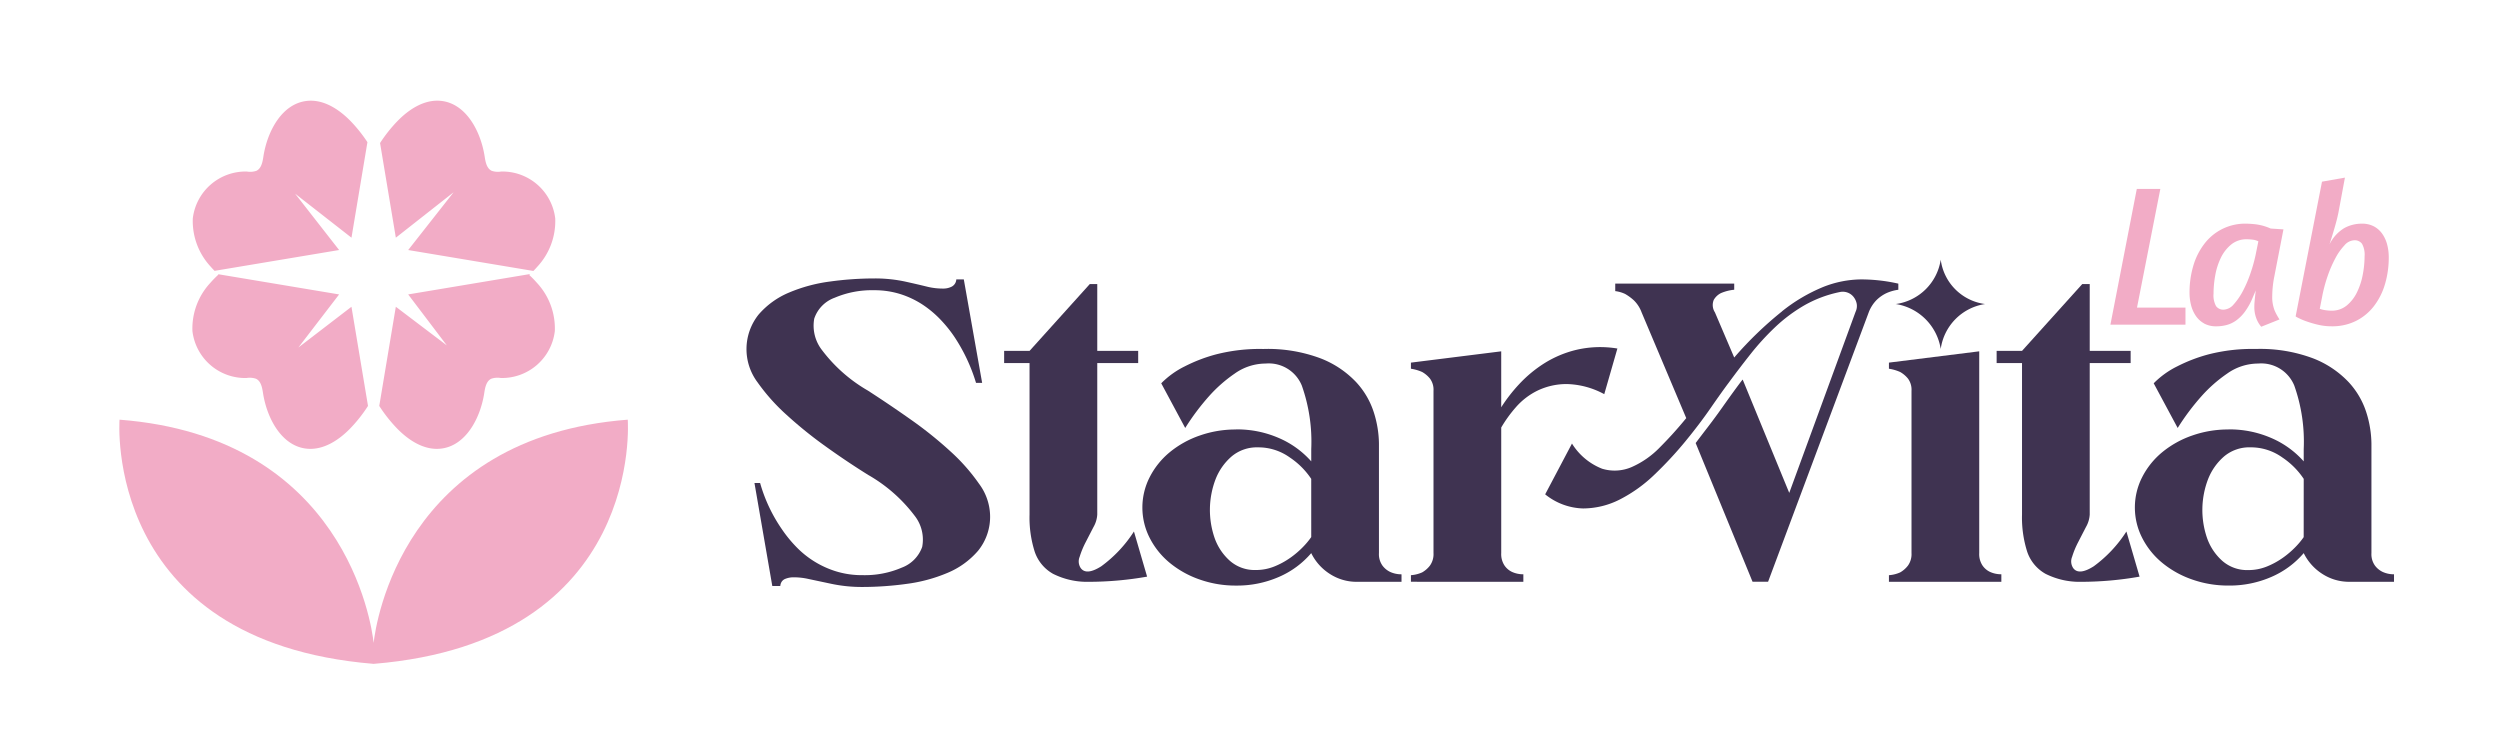 <svg viewBox="0 0 300 90" height="90" width="300" xmlns:xlink="http://www.w3.org/1999/xlink" xmlns="http://www.w3.org/2000/svg">
  <defs>
    <clipPath id="clip-path">
      <rect fill="none" height="67.578" width="272.962" data-name="Rectangle 1" id="Rectangle_1"></rect>
    </clipPath>
    <clipPath id="clip-_300x90_2">
      <rect height="90" width="300"></rect>
    </clipPath>
  </defs>
  <g clip-path="url(#clip-_300x90_2)" data-name="300x90 – 2" id="_300x90_2">
    <g transform="translate(14.319 12.084)" data-name="Group 2" id="Group_2">
      <g clip-path="url(#clip-path)" data-name="Group 1" id="Group_1">
        <path fill="#f2acc6" transform="translate(0 -86.188)" d="M61.01,124.465c-26.959,2.073-30.237,24.4-30.492,26.789-.254-2.388-3.533-24.715-30.492-26.789,0,0-2.056,26.614,30.472,29.3v0l.02,0,.021,0v0c32.527-2.684,30.472-29.3,30.472-29.3" data-name="Path 1" id="Path_1"></path>
        <path fill="#f2acc6" transform="translate(-19.806 0)" d="M31.235,20.418l14.946-2.5L40.9,11.156l6.764,5.283L49.578,4.977a17.3,17.3,0,0,0-2.03-2.54c-1.371-1.4-3.2-2.6-5.154-2.419-3.058.277-4.836,3.652-5.3,6.688-.1.656-.243,1.425-.842,1.709A2.326,2.326,0,0,1,35.11,8.5a6.384,6.384,0,0,0-6.487,5.626,8.037,8.037,0,0,0,2.14,5.783c.152.175.31.343.472.507" data-name="Path 2" id="Path_2"></path>
        <path fill="#f2acc6" transform="translate(-70.442 0)" d="M103.624,16.438l6.932-5.45-5.45,6.932,15.022,2.511q.25-.252.483-.52a8.036,8.036,0,0,0,2.14-5.783A6.384,6.384,0,0,0,116.264,8.5a2.322,2.322,0,0,1-1.139-.088c-.6-.284-.741-1.054-.842-1.71-.468-3.035-2.245-6.41-5.3-6.687-1.955-.177-3.782,1.014-5.153,2.419a17.391,17.391,0,0,0-2.1,2.646Z" data-name="Path 3" id="Path_3"></path>
        <path fill="#f2acc6" transform="translate(-70.239 -46.831)" d="M119.428,67.74c.039-.036.076-.074.115-.111L104.9,70.077l4.64,6.12-6.121-4.639-1.988,11.9a17.494,17.494,0,0,0,2.147,2.715c1.371,1.405,3.2,2.6,5.154,2.419,3.058-.277,4.836-3.652,5.3-6.687.1-.656.243-1.425.842-1.71a2.32,2.32,0,0,1,1.138-.088,6.384,6.384,0,0,0,6.487-5.626,8.035,8.035,0,0,0-2.14-5.783,12.2,12.2,0,0,0-.935-.956" data-name="Path 4" id="Path_4"></path>
        <path fill="#f2acc6" transform="translate(-19.707 -46.871)" d="M47.563,71.6l-6.37,4.888,4.889-6.37-14.535-2.43.053.052a12.339,12.339,0,0,0-.98,1,8.037,8.037,0,0,0-2.14,5.783,6.385,6.385,0,0,0,6.487,5.626,2.322,2.322,0,0,1,1.139.088c.6.284.741,1.054.842,1.709.468,3.035,2.246,6.411,5.3,6.687,1.955.177,3.782-1.014,5.154-2.419a17.448,17.448,0,0,0,2.147-2.716Z" data-name="Path 5" id="Path_5"></path>
        <path fill="#3f3351" transform="translate(-385.274 -48.282)" d="M584.789,73.561a20.068,20.068,0,0,1,4.966-2.934,12.6,12.6,0,0,1,4.542-.9,20.268,20.268,0,0,1,4.458.508v.733a5.169,5.169,0,0,0-1.411.4,4.337,4.337,0,0,0-1.185.818,4.276,4.276,0,0,0-.959,1.5L583.124,106.01h-1.862l-6.828-16.647q.508-.677,1.439-1.89t1.806-2.455q.875-1.24,1.58-2.2t.818-1.072l5.587,13.6,7.957-21.726a1.609,1.609,0,0,0,.141-.959,1.912,1.912,0,0,0-.367-.818,1.634,1.634,0,0,0-.734-.536,1.664,1.664,0,0,0-.96-.057,14.423,14.423,0,0,0-4.26,1.608,18.741,18.741,0,0,0-3.47,2.6,30.526,30.526,0,0,0-2.963,3.245q-1.383,1.75-2.624,3.442-.846,1.129-2.173,3.047t-3.019,3.978a45.116,45.116,0,0,1-3.668,3.951,17.373,17.373,0,0,1-4.148,2.991,9.764,9.764,0,0,1-4.459,1.1,7.537,7.537,0,0,1-4.542-1.693l3.217-6.095a7.471,7.471,0,0,0,3.612,3.019,5.14,5.14,0,0,0,3.555-.2,10.68,10.68,0,0,0,3.386-2.37q1.636-1.636,3.16-3.5l-5.361-12.7a3.9,3.9,0,0,0-.931-1.439,5.94,5.94,0,0,0-1.044-.762,3.821,3.821,0,0,0-1.185-.339v-.9h14.277v.733a5.388,5.388,0,0,0-1.58.4,2.045,2.045,0,0,0-.875.818,1.619,1.619,0,0,0,.141,1.5l2.314,5.417a43.568,43.568,0,0,1,5.728-5.53" data-name="Path 6" id="Path_6"></path>
        <path fill="#3f3351" transform="translate(-478.163 -42.957)" d="M701.351,97.242a2.474,2.474,0,0,0,.4,1.5,2.272,2.272,0,0,0,.9.762,3.226,3.226,0,0,0,1.355.282v.9H690.516v-.79a3.97,3.97,0,0,0,1.354-.339,3.136,3.136,0,0,0,.932-.818,2.357,2.357,0,0,0,.423-1.5V77.773a2.238,2.238,0,0,0-.423-1.467,3.331,3.331,0,0,0-.932-.79,5.193,5.193,0,0,0-1.354-.395v-.734l10.835-1.355ZM691.337,67.357a6.322,6.322,0,0,0,5.394-5.323,6.176,6.176,0,0,0,5.322,5.323,6.331,6.331,0,0,0-5.322,5.394,6.482,6.482,0,0,0-5.394-5.394" data-name="Path 7" id="Path_7"></path>
        <path fill="#3f3351" transform="translate(-507.263 -49.553)" d="M735.588,79.573l7.223-8.013h.9v8.013h4.91V81.04h-4.91V99.211a3.4,3.4,0,0,1-.451,1.5q-.453.875-.931,1.806a10.485,10.485,0,0,0-.734,1.778,1.434,1.434,0,0,0,.141,1.354q.676.9,2.455-.225a15.513,15.513,0,0,0,3.922-4.176l1.58,5.417a40.5,40.5,0,0,1-6.97.621,9.093,9.093,0,0,1-4.316-.959,4.8,4.8,0,0,1-2.2-2.652,13.516,13.516,0,0,1-.621-4.458V81.04H732.54V79.573Z" data-name="Path 8" id="Path_8"></path>
        <path fill="#3f3351" transform="translate(-544.623 -67.088)" d="M797.721,106.532a12.546,12.546,0,0,1,5.164,1.044,10.968,10.968,0,0,1,3.865,2.793V108.9a20.193,20.193,0,0,0-1.129-7.618,4.282,4.282,0,0,0-4.345-2.652,6.422,6.422,0,0,0-3.725,1.213,16.939,16.939,0,0,0-3.047,2.681,28.376,28.376,0,0,0-2.878,3.837L788.748,101a10.467,10.467,0,0,1,2.822-2.032,18.961,18.961,0,0,1,3.753-1.439,21.108,21.108,0,0,1,5.671-.649,18.048,18.048,0,0,1,6.885,1.128,11.675,11.675,0,0,1,4.26,2.85,9.653,9.653,0,0,1,2.144,3.7,12.819,12.819,0,0,1,.593,3.668v13.149a2.357,2.357,0,0,0,.423,1.5,2.485,2.485,0,0,0,.932.762,3.22,3.22,0,0,0,1.354.282v.9h-5.361a5.88,5.88,0,0,1-3.216-.931,6.189,6.189,0,0,1-2.258-2.511,10.623,10.623,0,0,1-3.865,2.85,12.536,12.536,0,0,1-5.164,1.044,12.926,12.926,0,0,1-4.374-.734,11.613,11.613,0,0,1-3.583-2,9.4,9.4,0,0,1-2.4-2.991,8.008,8.008,0,0,1,0-7.28,9.415,9.415,0,0,1,2.4-2.991,11.638,11.638,0,0,1,3.583-2,12.956,12.956,0,0,1,4.374-.734m9.029,5.926a9.233,9.233,0,0,0-2.568-2.568,6.468,6.468,0,0,0-3.809-1.214,4.7,4.7,0,0,0-3.189,1.1,6.941,6.941,0,0,0-1.918,2.737,10.336,10.336,0,0,0-.113,7.054,6.58,6.58,0,0,0,1.834,2.737,4.506,4.506,0,0,0,3.1,1.1,5.873,5.873,0,0,0,2.229-.423,9.375,9.375,0,0,0,1.919-1.044,10.6,10.6,0,0,0,1.524-1.3,9.075,9.075,0,0,0,.987-1.185Z" data-name="Path 9" id="Path_9"></path>
        <path fill="#3f3351" transform="translate(-169.459 -48.027)" d="M259.332,82.844q2.539,1.638,5.135,3.471a47.041,47.041,0,0,1,4.712,3.781,22.8,22.8,0,0,1,3.443,3.894,6.639,6.639,0,0,1,1.326,3.7,6.473,6.473,0,0,1-1.439,4.345,9.805,9.805,0,0,1-3.668,2.652,18.789,18.789,0,0,1-4.937,1.326,39.02,39.02,0,0,1-5.249.367,17.674,17.674,0,0,1-3.7-.367l-2.794-.593a8.064,8.064,0,0,0-1.806-.2,2.617,2.617,0,0,0-1.015.2.911.911,0,0,0-.452.423,1.084,1.084,0,0,0-.112.423h-.96L245.675,93.9h.677a18.7,18.7,0,0,0,2.6,5.53,15.469,15.469,0,0,0,1.637,2.032,11.263,11.263,0,0,0,4.8,3.019,10.478,10.478,0,0,0,3.272.48,11.187,11.187,0,0,0,4.685-.9,4.129,4.129,0,0,0,2.455-2.483,4.637,4.637,0,0,0-.932-3.781,18.434,18.434,0,0,0-5.53-4.853q-2.54-1.579-5.135-3.442a49.959,49.959,0,0,1-4.712-3.809,23.413,23.413,0,0,1-3.442-3.866,6.645,6.645,0,0,1,.113-8.126,9.815,9.815,0,0,1,3.668-2.652,18.868,18.868,0,0,1,4.938-1.326,39.171,39.171,0,0,1,5.249-.367,17.241,17.241,0,0,1,3.7.367q1.663.368,2.793.649a7.937,7.937,0,0,0,1.806.2,2.239,2.239,0,0,0,1.016-.226,1.041,1.041,0,0,0,.452-.451,1.1,1.1,0,0,0,.112-.423h.9l2.2,12.415h-.734a20.866,20.866,0,0,0-2.6-5.53,15.561,15.561,0,0,0-1.636-2.032,12.466,12.466,0,0,0-2.144-1.806,10.837,10.837,0,0,0-2.652-1.27,10.333,10.333,0,0,0-3.216-.479,11.391,11.391,0,0,0-4.712.9,4.022,4.022,0,0,0-2.455,2.511,4.775,4.775,0,0,0,.959,3.809,18.405,18.405,0,0,0,5.531,4.853" data-name="Path 10" id="Path_10"></path>
        <path fill="#3f3351" transform="translate(-239.092 -49.553)" d="M348.322,79.573l7.223-8.013h.9v8.013h4.91V81.04h-4.91V99.211a3.393,3.393,0,0,1-.452,1.5q-.452.875-.931,1.806a10.483,10.483,0,0,0-.734,1.778,1.434,1.434,0,0,0,.141,1.354q.676.9,2.455-.225a15.512,15.512,0,0,0,3.922-4.176l1.58,5.417a40.492,40.492,0,0,1-6.97.621,9.094,9.094,0,0,1-4.317-.959,4.8,4.8,0,0,1-2.2-2.652,13.516,13.516,0,0,1-.621-4.458V81.04h-3.048V79.573Z" data-name="Path 11" id="Path_11"></path>
        <path fill="#3f3351" transform="translate(-276.451 -67.088)" d="M410.453,106.532a12.546,12.546,0,0,1,5.164,1.044,10.968,10.968,0,0,1,3.865,2.793V108.9a20.193,20.193,0,0,0-1.129-7.618,4.282,4.282,0,0,0-4.345-2.652,6.422,6.422,0,0,0-3.725,1.213,16.936,16.936,0,0,0-3.047,2.681,28.371,28.371,0,0,0-2.878,3.837L401.48,101A10.467,10.467,0,0,1,404.3,98.97a18.96,18.96,0,0,1,3.753-1.439,21.108,21.108,0,0,1,5.671-.649,18.047,18.047,0,0,1,6.885,1.128,11.676,11.676,0,0,1,4.26,2.85,9.653,9.653,0,0,1,2.144,3.7,12.821,12.821,0,0,1,.593,3.668v13.149a2.357,2.357,0,0,0,.423,1.5,2.484,2.484,0,0,0,.931.762,3.22,3.22,0,0,0,1.354.282v.9h-5.361a5.88,5.88,0,0,1-3.216-.931,6.189,6.189,0,0,1-2.258-2.511,10.623,10.623,0,0,1-3.865,2.85,12.536,12.536,0,0,1-5.164,1.044,12.925,12.925,0,0,1-4.374-.734,11.613,11.613,0,0,1-3.583-2,9.4,9.4,0,0,1-2.4-2.991,8.008,8.008,0,0,1,0-7.28,9.416,9.416,0,0,1,2.4-2.991,11.638,11.638,0,0,1,3.583-2,12.956,12.956,0,0,1,4.374-.734m9.029,5.926a9.233,9.233,0,0,0-2.568-2.568,6.468,6.468,0,0,0-3.809-1.214,4.7,4.7,0,0,0-3.189,1.1A6.942,6.942,0,0,0,408,112.514a10.336,10.336,0,0,0-.113,7.054,6.581,6.581,0,0,0,1.834,2.737,4.506,4.506,0,0,0,3.1,1.1,5.875,5.875,0,0,0,2.229-.423,9.38,9.38,0,0,0,1.919-1.044,10.6,10.6,0,0,0,1.524-1.3,9.082,9.082,0,0,0,.987-1.185Z" data-name="Path 12" id="Path_12"></path>
        <path fill="#3f3351" transform="translate(-349.008 -66.584)" d="M504,124.312v-.79a3.976,3.976,0,0,0,1.354-.339,3.143,3.143,0,0,0,.932-.819,2.356,2.356,0,0,0,.423-1.5V101.4a2.239,2.239,0,0,0-.423-1.468,3.337,3.337,0,0,0-.932-.79A5.19,5.19,0,0,0,504,98.748v-.733l10.835-1.355v6.715a19.05,19.05,0,0,1,2.144-2.765A15.191,15.191,0,0,1,520,98.1a12.892,12.892,0,0,1,3.922-1.636,12.6,12.6,0,0,1,4.854-.141L527.2,101.8a9.9,9.9,0,0,0-4.487-1.214,8.052,8.052,0,0,0-3.527.79,8.285,8.285,0,0,0-2.6,2,15.568,15.568,0,0,0-1.75,2.427v15.067a2.475,2.475,0,0,0,.4,1.5,2.269,2.269,0,0,0,.9.762,3.224,3.224,0,0,0,1.355.282v.9Z" data-name="Path 13" id="Path_13"></path>
        <path fill="#f2acc6" transform="translate(-538.011 -23.853)" d="M780.107,34.445h2.824l-2.8,14.24h5.818V50.73h-9.007Z" data-name="Path 14" id="Path_14"></path>
        <path fill="#f2acc6" transform="translate(-559.388 -33.225)" d="M809.567,59.957a2.906,2.906,0,0,1-1-.913,4.032,4.032,0,0,1-.572-1.29,5.964,5.964,0,0,1-.183-1.473,11.263,11.263,0,0,1,.451-3.237,7.993,7.993,0,0,1,1.327-2.641,6.131,6.131,0,0,1,5.063-2.422,11.143,11.143,0,0,1,1.168.085,6.359,6.359,0,0,1,1.728.5l1.534.1-1.1,5.671a12.425,12.425,0,0,0-.244,2.264,4.426,4.426,0,0,0,.3,1.838,7.421,7.421,0,0,0,.572,1.034l-2.191.876a3.29,3.29,0,0,1-.6-1.023,3.865,3.865,0,0,1-.231-1.387q0-.316.049-.816t.122-1.132l-.414.974a7.836,7.836,0,0,1-.9,1.594,4.794,4.794,0,0,1-1.034,1.035,3.522,3.522,0,0,1-1.144.547,4.774,4.774,0,0,1-1.229.158,3,3,0,0,1-1.485-.341m3.6-2.337a8.087,8.087,0,0,0,1.119-1.668,14.743,14.743,0,0,0,.888-2.118,18.921,18.921,0,0,0,.572-2.057l.34-1.68a2.1,2.1,0,0,0-.669-.195,5.652,5.652,0,0,0-.718-.049,2.868,2.868,0,0,0-1.862.62,4.654,4.654,0,0,0-1.242,1.582,7.93,7.93,0,0,0-.682,2.118,12.507,12.507,0,0,0-.206,2.2,2.693,2.693,0,0,0,.3,1.5,1.073,1.073,0,0,0,.937.426,1.691,1.691,0,0,0,1.218-.681" data-name="Path 15" id="Path_15"></path>
        <path fill="#f2acc6" transform="translate(-588.052 -20.783)" d="M859.932,42.792a8,8,0,0,1-1.327,2.641,6.253,6.253,0,0,1-2.154,1.777,6.369,6.369,0,0,1-2.909.645,7.109,7.109,0,0,1-1.68-.195,12.934,12.934,0,0,1-1.4-.414,7.531,7.531,0,0,1-.937-.4,1.824,1.824,0,0,1-.316-.182L852.373,30.5l2.751-.487-.754,4.065q-.146.78-.463,1.874t-.633,2.069a4.7,4.7,0,0,1,1.765-1.947,4.344,4.344,0,0,1,2.105-.535,3,3,0,0,1,1.485.341,2.915,2.915,0,0,1,1,.912,4.056,4.056,0,0,1,.572,1.29,5.967,5.967,0,0,1,.183,1.472,11.29,11.29,0,0,1-.45,3.238m-4.844-4.674a6.914,6.914,0,0,0-1.1,1.545,14.5,14.5,0,0,0-.949,2.191,17.364,17.364,0,0,0-.669,2.544l-.268,1.363a3.9,3.9,0,0,0,.742.17,5.123,5.123,0,0,0,.645.049,2.817,2.817,0,0,0,1.85-.621,4.718,4.718,0,0,0,1.229-1.582,8.223,8.223,0,0,0,.694-2.118,11.9,11.9,0,0,0,.219-2.2,2.692,2.692,0,0,0-.305-1.5,1.074,1.074,0,0,0-.937-.427,1.644,1.644,0,0,0-1.156.585" data-name="Path 16" id="Path_16"></path>
      </g>
    </g>
  </g>
</svg>
